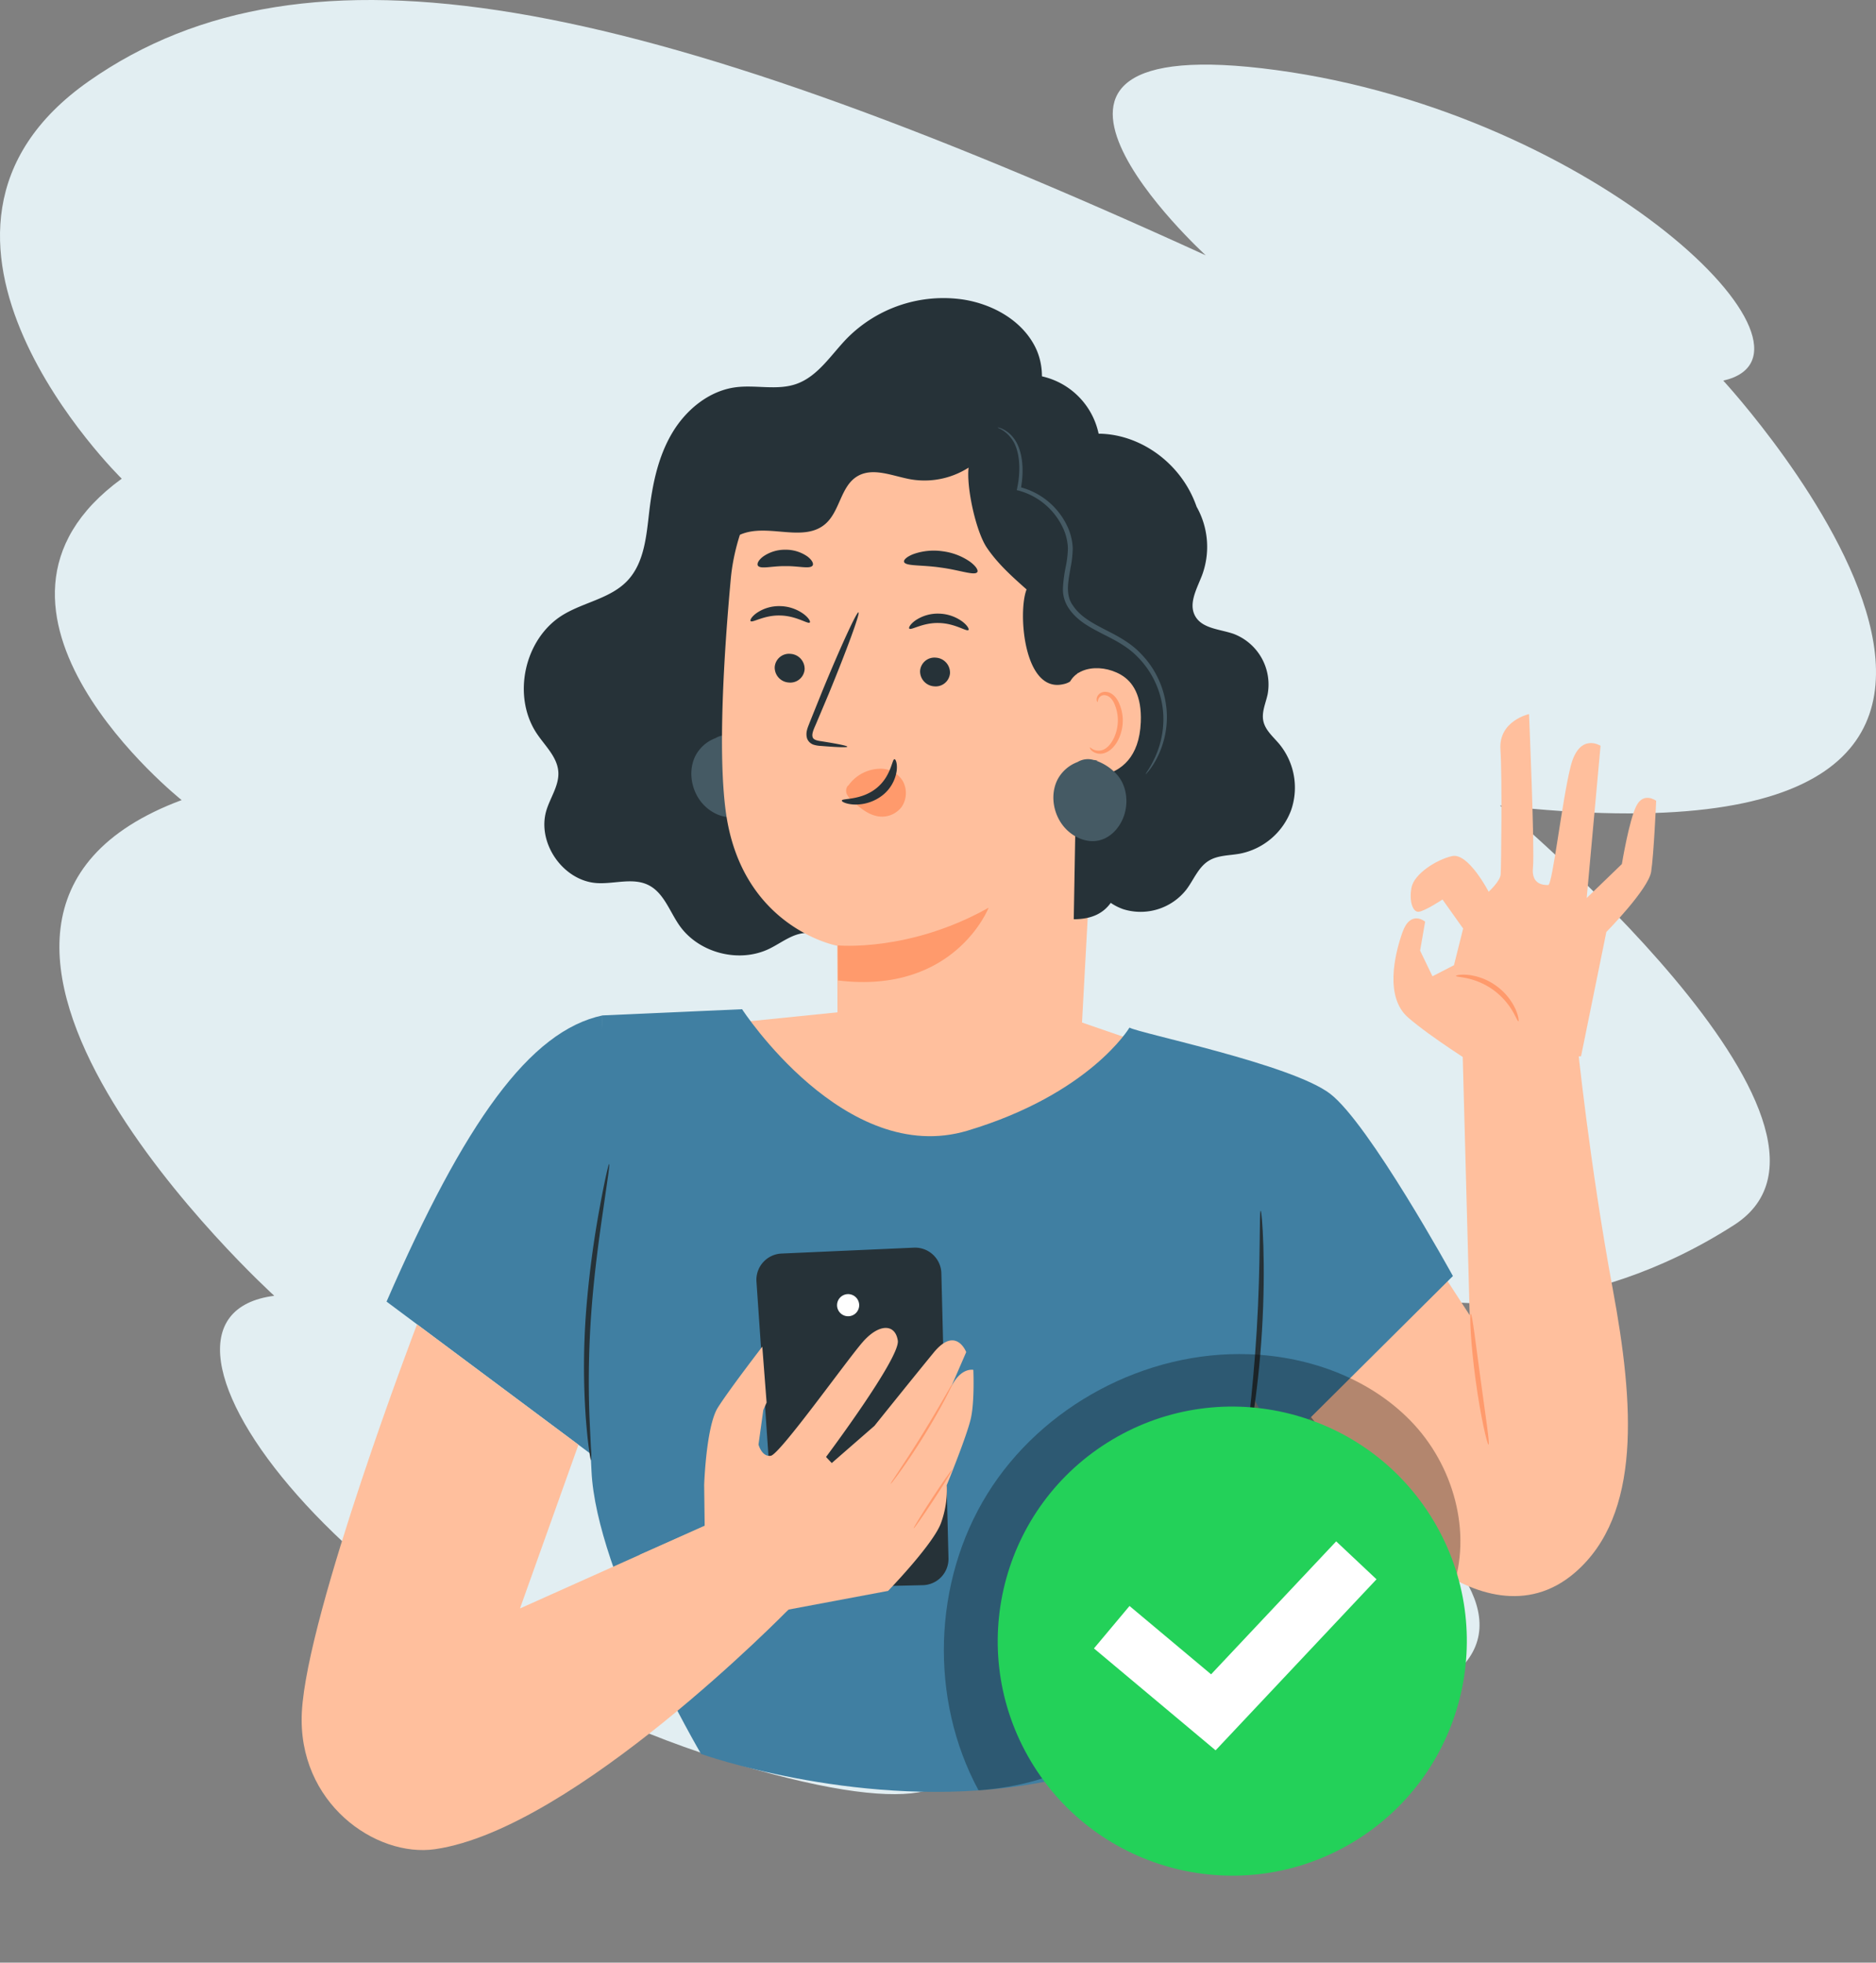 				<svg  xmlns="http://www.w3.org/2000/svg" width="646.844" height="676.738" viewbox="0 0 646.844 676.738">
					<rect width="100%" height="100%" fill="#808080" stroke="none"/>
					<g id="Raggruppa_407" data-name="Raggruppa 407" transform="translate(1246 -1086)">
						<path id="Tracciato_1355" data-name="Tracciato 1355" d="M253.973,1721.433s-86.4-84.522-11.27-137.113,187.828-30.052,385.046,60.1c0,0-86.4-78.888,24.418-63.862s195.341,97.67,154.018,107.062c0,0,159.654,172.8-77.009,146.505,0,0,133.357,110.818,80.766,144.627s-99.549,26.3-99.549,26.3,35.688,35.688-78.887,30.052c0,0,140.87,71.375,71.374,105.184s-184.07-22.539-184.07-22.539,80.766,86.4-52.592,46.957-217.879-154.018-159.653-161.531c0,0-142.749-129.6-31.931-170.923C274.634,1832.252,191.99,1766.511,253.973,1721.433Z" transform="translate(-1458.002 -470.378)" fill="#e2eef2"/>
						<g id="Raggruppa_406" data-name="Raggruppa 406" transform="translate(-886.69 1068.797)">
							<g id="Raggruppa_398" data-name="Raggruppa 398" transform="translate(-283.31 119.965)">
								<g id="Raggruppa_382" data-name="Raggruppa 382" transform="translate(57.286)">
									<g id="Raggruppa_239" data-name="Raggruppa 239" transform="translate(264.988 143.463)">
										<g id="Raggruppa_230" data-name="Raggruppa 230" transform="translate(0 112.969)">
											<g id="Raggruppa_229" data-name="Raggruppa 229">
												<path id="Tracciato_1319" data-name="Tracciato 1319" d="M-71.327,207.612l2.445,90.957L-101.323,248.6l-76.029-.718L-160.359,278c17.744,26.322,28.517,48.452,51.855,73.721,11.637,12.6,22.468,30.178,27.763,33.883,12.665,8.863,31.672,15.983,48.2,1.688,23.046-19.94,20.3-58.331,13.03-97.533-8.072-43.524-12.306-85.486-12.306-85.486Z" transform="translate(177.352 -204.275)" fill="#ffbf9d"/>
											</g>
										</g>
										<g id="Raggruppa_232" data-name="Raggruppa 232" transform="translate(82.183)">
											<g id="Raggruppa_231" data-name="Raggruppa 231">
												<path id="Tracciato_1320" data-name="Tracciato 1320" d="M-117.5,228.393s-7.008-13.535-12.574-12.3-13.076,6.2-14,10.737.313,8.629,2.412,8.465,8.246-4.228,8.246-4.228l7.117,10.013-3.163,12.647-7.415,3.811-4.261-8.845,1.737-9.982s-5.037-4.276-7.847,3.72-6.034,22.4,2,29.351,23.243,16.406,23.243,16.406l36.368-3.093,8.714-42.825S-62.4,227.5-61.471,221.485s1.728-24.46,1.728-24.46-4.359-3.251-6.874,1.849-4.949,19.965-4.949,19.965l-12.13,11.71,4.775-52.491s-7.309-4.736-10.3,7.062-6.269,40.96-7.744,40.957-5.9-.021-5.256-6.092-1.36-52.853-1.36-52.853-10.508,2.293-9.861,12.172.262,40.814.082,43.141S-117.5,228.393-117.5,228.393Z" transform="translate(150.332 -167.133)" fill="#ffbf9d"/>
											</g>
										</g>
										<g id="Raggruppa_235" data-name="Raggruppa 235" transform="translate(108.677 206.794)">
											<g id="Raggruppa_234" data-name="Raggruppa 234">
												<g id="Raggruppa_233" data-name="Raggruppa 233">
													<path id="Tracciato_1321" data-name="Tracciato 1321" d="M-135.316,280.226c-.453.128-2.783-9.779-4.471-22.282-1.709-12.5-2.12-22.775-1.658-22.821.493-.055,1.676,10.067,3.373,22.492C-136.393,270.043-134.835,280.1-135.316,280.226Z" transform="translate(141.621 -235.123)" fill="#ff9a6c"/>
												</g>
											</g>
										</g>
										<g id="Raggruppa_238" data-name="Raggruppa 238" transform="translate(103.75 89.85)">
											<g id="Raggruppa_237" data-name="Raggruppa 237">
												<g id="Raggruppa_236" data-name="Raggruppa 236">
													<path id="Tracciato_1322" data-name="Tracciato 1322" d="M-121.719,212.74c-.271.073-.8-1.445-2.083-3.607a24.487,24.487,0,0,0-6.533-7.163,24.489,24.489,0,0,0-8.83-4c-2.454-.554-4.064-.587-4.076-.867-.021-.195,1.606-.611,4.276-.347a20.428,20.428,0,0,1,9.651,3.805,20.453,20.453,0,0,1,6.6,8C-121.634,211.024-121.527,212.7-121.719,212.74Z" transform="translate(143.241 -196.674)" fill="#ff9a6c"/>
												</g>
											</g>
										</g>
									</g>
									<g id="Raggruppa_370" data-name="Raggruppa 370" transform="translate(47.321)">
										<g id="Raggruppa_240" data-name="Raggruppa 240" transform="translate(60.354 246.177)">
											<path id="Tracciato_1323" data-name="Tracciato 1323" d="M-229.074,205.873l48.946-4.969,83.172,3.634L-59.078,217.6l-52.7,53.36-69.632-8.677-31.227-17.7Z" transform="translate(229.074 -200.903)" fill="#ffbf9d"/>
										</g>
										<g id="Raggruppa_369" data-name="Raggruppa 369">
											<g id="Raggruppa_249" data-name="Raggruppa 249">
												<g id="Raggruppa_248" data-name="Raggruppa 248">
													<g id="Raggruppa_247" data-name="Raggruppa 247">
														<g id="Raggruppa_246" data-name="Raggruppa 246">
															<g id="Raggruppa_245" data-name="Raggruppa 245">
																<g id="Raggruppa_244" data-name="Raggruppa 244">
																	<g id="Raggruppa_243" data-name="Raggruppa 243">
																		<g id="Raggruppa_242" data-name="Raggruppa 242">
																			<g id="Raggruppa_241" data-name="Raggruppa 241">
																				<path id="Tracciato_1324" data-name="Tracciato 1324" d="M-78.682,163.751c8.574-5.444,10.645-18.07,6-27.1s-14.508-14.514-24.533-16.132a46.747,46.747,0,0,0-40.267,13.346C-143.02,139.568-147.5,147-155,149.611c-6.594,2.3-13.891.225-20.813,1.122-9.283,1.2-17.239,7.8-22,15.862s-6.722,17.458-7.82,26.753c-1.01,8.532-1.676,17.893-7.595,24.122-5.77,6.071-14.888,7.358-22.066,11.676-13.5,8.127-17.878,28.256-8.966,41.255,2.841,4.146,6.919,7.944,7.248,12.96.3,4.578-2.655,8.656-4.042,13.03-3.568,11.26,5.651,24.637,17.443,25.315,5.955.341,12.333-1.98,17.668.681,5.3,2.643,7.275,9.036,10.667,13.894,6.67,9.553,20.622,13.158,31.085,8.027,4.377-2.147,8.513-5.694,13.38-5.365s8.68,4.474,13.459,5.4c6.256,1.207,12.194-3.4,15.913-8.574s6.311-11.266,11.074-15.5c6.232-5.545,14.989-6.913,22.878-9.629a65.468,65.468,0,0,0,38.843-36.894,65.46,65.46,0,0,0-2.4-53.519" transform="translate(248.917 -119.965)" fill="#263238"/>
																			</g>
																		</g>
																	</g>
																</g>
															</g>
														</g>
													</g>
												</g>
											</g>
											<g id="Raggruppa_258" data-name="Raggruppa 258" transform="translate(57.763 150.779)">
												<g id="Raggruppa_257" data-name="Raggruppa 257">
													<g id="Raggruppa_256" data-name="Raggruppa 256">
														<g id="Raggruppa_255" data-name="Raggruppa 255">
															<g id="Raggruppa_254" data-name="Raggruppa 254">
																<g id="Raggruppa_253" data-name="Raggruppa 253">
																	<g id="Raggruppa_252" data-name="Raggruppa 252">
																		<g id="Raggruppa_251" data-name="Raggruppa 251">
																			<g id="Raggruppa_250" data-name="Raggruppa 250">
																				<path id="Tracciato_1325" data-name="Tracciato 1325" d="M-208.165,174.659a17.523,17.523,0,0,0-6.956-4.578l.529-.033a10.307,10.307,0,0,0-1.49-.252,6.914,6.914,0,0,0-5.435.672l.052,0a12.883,12.883,0,0,0-7.041,6.129c-2.5,4.958-1.569,11.284,1.794,15.7,2.926,3.835,7.957,6.351,12.647,5.213,4.307-1.046,7.5-4.952,8.72-9.213C-204.01,183.629-204.865,178.215-208.165,174.659Z" transform="translate(229.926 -169.538)" fill="#455a64"/>
																			</g>
																		</g>
																	</g>
																</g>
															</g>
														</g>
													</g>
												</g>
											</g>
											<g id="Raggruppa_303" data-name="Raggruppa 303" transform="translate(68.344 46.389)">
												<g id="Raggruppa_262" data-name="Raggruppa 262">
													<g id="Raggruppa_261" data-name="Raggruppa 261">
														<g id="Raggruppa_260" data-name="Raggruppa 260">
															<g id="Raggruppa_259" data-name="Raggruppa 259">
																<path id="Tracciato_1326" data-name="Tracciato 1326" d="M-102.32,338.638l9.1-167.248a14.2,14.2,0,0,0-12.291-14.754l-74.773-21.172c-24.046-3.236-40.927,26.008-43.138,50.17-2.458,26.845-4.4,59.718-1.779,79.874,5.262,40.532,38.469,46.666,38.469,46.666.012-.137.243,41.274,0,55.94L-161.836,422Z" transform="translate(226.447 -135.217)" fill="#ffbf9d"/>
															</g>
														</g>
													</g>
												</g>
												<g id="Raggruppa_266" data-name="Raggruppa 266" transform="translate(18.162 76.288)">
													<g id="Raggruppa_265" data-name="Raggruppa 265">
														<g id="Raggruppa_264" data-name="Raggruppa 264">
															<g id="Raggruppa_263" data-name="Raggruppa 263">
																<path id="Tracciato_1327" data-name="Tracciato 1327" d="M-220.465,164.834a5.175,5.175,0,0,0,4.839,5.362,4.954,4.954,0,0,0,5.469-4.517,5.179,5.179,0,0,0-4.836-5.362A4.95,4.95,0,0,0-220.465,164.834Z" transform="translate(220.475 -160.299)" fill="#263238"/>
															</g>
														</g>
													</g>
												</g>
												<g id="Raggruppa_270" data-name="Raggruppa 270" transform="translate(9.796 59.845)">
													<g id="Raggruppa_269" data-name="Raggruppa 269">
														<g id="Raggruppa_268" data-name="Raggruppa 268">
															<g id="Raggruppa_267" data-name="Raggruppa 267">
																<path id="Tracciato_1328" data-name="Tracciato 1328" d="M-223.15,160.052c.623.693,4.626-2.1,10.2-1.922,5.563.091,9.569,3.072,10.192,2.409.3-.3-.313-1.53-2.056-2.877a14.209,14.209,0,0,0-8.136-2.765,13.633,13.633,0,0,0-8.136,2.375C-222.843,158.537-223.457,159.742-223.15,160.052Z" transform="translate(223.226 -154.893)" fill="#263238"/>
															</g>
														</g>
													</g>
												</g>
												<g id="Raggruppa_274" data-name="Raggruppa 274" transform="translate(68.29 77.602)">
													<g id="Raggruppa_273" data-name="Raggruppa 273">
														<g id="Raggruppa_272" data-name="Raggruppa 272">
															<g id="Raggruppa_271" data-name="Raggruppa 271">
																<path id="Tracciato_1329" data-name="Tracciato 1329" d="M-203.984,165.266a5.177,5.177,0,0,0,4.842,5.362,4.951,4.951,0,0,0,5.466-4.514,5.179,5.179,0,0,0-4.836-5.365A4.954,4.954,0,0,0-203.984,165.266Z" transform="translate(203.994 -160.731)" fill="#263238"/>
															</g>
														</g>
													</g>
												</g>
												<g id="Raggruppa_278" data-name="Raggruppa 278" transform="translate(64.502 62.437)">
													<g id="Raggruppa_277" data-name="Raggruppa 277">
														<g id="Raggruppa_276" data-name="Raggruppa 276">
															<g id="Raggruppa_275" data-name="Raggruppa 275">
																<path id="Tracciato_1330" data-name="Tracciato 1330" d="M-205.165,160.9c.623.693,4.632-2.1,10.2-1.922,5.563.091,9.569,3.072,10.192,2.406.3-.292-.307-1.527-2.056-2.874a14.2,14.2,0,0,0-8.136-2.765,13.668,13.668,0,0,0-8.136,2.375C-204.852,159.389-205.469,160.593-205.165,160.9Z" transform="translate(205.239 -155.745)" fill="#263238"/>
															</g>
														</g>
													</g>
												</g>
												<g id="Raggruppa_282" data-name="Raggruppa 282" transform="translate(29.123 61.995)">
													<g id="Raggruppa_281" data-name="Raggruppa 281">
														<g id="Raggruppa_280" data-name="Raggruppa 280">
															<g id="Raggruppa_279" data-name="Raggruppa 279">
																<path id="Tracciato_1331" data-name="Tracciato 1331" d="M-202.8,201.923c.033-.316-3.41-1.013-9-1.889-1.417-.186-2.756-.508-2.969-1.484-.307-1.037.332-2.552,1.068-4.188q2.154-5.105,4.514-10.706c6.275-15.25,10.864-27.806,10.247-28.052s-6.2,11.911-12.479,27.161q-2.272,5.639-4.337,10.776c-.587,1.6-1.563,3.407-.9,5.56a3.58,3.58,0,0,0,2.278,2.147,9.592,9.592,0,0,0,2.406.4C-206.328,202.115-202.827,202.239-202.8,201.923Z" transform="translate(216.872 -155.6)" fill="#263238"/>
															</g>
														</g>
													</g>
												</g>
												<g id="Raggruppa_286" data-name="Raggruppa 286" transform="translate(39.91 163.824)">
													<g id="Raggruppa_285" data-name="Raggruppa 285">
														<g id="Raggruppa_284" data-name="Raggruppa 284">
															<g id="Raggruppa_283" data-name="Raggruppa 283">
																<path id="Tracciato_1332" data-name="Tracciato 1332" d="M-213.325,202.082s24.667,2.4,52.02-13c0,0-11.68,30.011-51.956,25.09Z" transform="translate(213.325 -189.079)" fill="#ff9a6c"/>
															</g>
														</g>
													</g>
												</g>
												<g id="Raggruppa_290" data-name="Raggruppa 290" transform="translate(42.799 115.896)">
													<g id="Raggruppa_289" data-name="Raggruppa 289">
														<g id="Raggruppa_288" data-name="Raggruppa 288">
															<g id="Raggruppa_287" data-name="Raggruppa 287">
																<path id="Tracciato_1333" data-name="Tracciato 1333" d="M-211.526,179.008a13.7,13.7,0,0,1,11.448-5.663,8.916,8.916,0,0,1,7.215,4.194,8.612,8.612,0,0,1-.389,8.994,8.533,8.533,0,0,1-9.128,2.993c-3.124-.849-5.657-3.078-8.057-5.3a6.307,6.307,0,0,1-1.7-2.135,2.833,2.833,0,0,1,.3-2.816" transform="translate(212.375 -173.321)" fill="#ff9a6c"/>
															</g>
														</g>
													</g>
												</g>
												<g id="Raggruppa_294" data-name="Raggruppa 294" transform="translate(41.308 112.634)">
													<g id="Raggruppa_293" data-name="Raggruppa 293">
														<g id="Raggruppa_292" data-name="Raggruppa 292">
															<g id="Raggruppa_291" data-name="Raggruppa 291">
																<path id="Tracciato_1334" data-name="Tracciato 1334" d="M-194.7,172.249c-.9-.079-1.086,5.965-6.384,10.11-5.283,4.158-11.707,3.294-11.78,4.14-.094.377,1.4,1.214,4.118,1.366a15.067,15.067,0,0,0,9.827-3.115,13.113,13.113,0,0,0,4.964-8.486C-193.651,173.743-194.283,172.228-194.7,172.249Z" transform="translate(212.865 -172.249)" fill="#263238"/>
															</g>
														</g>
													</g>
												</g>
												<g id="Raggruppa_298" data-name="Raggruppa 298" transform="translate(62.743 40.722)">
													<g id="Raggruppa_297" data-name="Raggruppa 297">
														<g id="Raggruppa_296" data-name="Raggruppa 296">
															<g id="Raggruppa_295" data-name="Raggruppa 295">
																<path id="Tracciato_1335" data-name="Tracciato 1335" d="M-205.794,152.485c.508,1.53,6.086.97,12.6,1.944,6.533.842,11.746,2.9,12.653,1.569.4-.639-.474-2.086-2.564-3.616a21.206,21.206,0,0,0-9.307-3.556,21.123,21.123,0,0,0-9.925.882C-204.769,150.6-206.01,151.761-205.794,152.485Z" transform="translate(205.818 -148.606)" fill="#263238"/>
															</g>
														</g>
													</g>
												</g>
												<g id="Raggruppa_302" data-name="Raggruppa 302" transform="translate(12.247 40.398)">
													<g id="Raggruppa_301" data-name="Raggruppa 301">
														<g id="Raggruppa_300" data-name="Raggruppa 300">
															<g id="Raggruppa_299" data-name="Raggruppa 299">
																<path id="Tracciato_1336" data-name="Tracciato 1336" d="M-222.289,154c.943,1.293,4.815.088,9.429.158,4.617-.091,8.495,1.092,9.432-.207.414-.63-.167-1.913-1.84-3.16a13.038,13.038,0,0,0-7.607-2.29,13.042,13.042,0,0,0-7.589,2.33C-222.134,152.082-222.706,153.369-222.289,154Z" transform="translate(222.42 -148.499)" fill="#263238"/>
															</g>
														</g>
													</g>
												</g>
											</g>
											<g id="Raggruppa_309" data-name="Raggruppa 309" transform="translate(41.578 23.192)">
												<g id="Raggruppa_308" data-name="Raggruppa 308">
													<g id="Raggruppa_307" data-name="Raggruppa 307">
														<g id="Raggruppa_306" data-name="Raggruppa 306">
															<g id="Raggruppa_305" data-name="Raggruppa 305">
																<g id="Raggruppa_304" data-name="Raggruppa 304">
																	<path id="Tracciato_1337" data-name="Tracciato 1337" d="M-232.461,190c1.88-6.044,5.338-11.813,10.642-15.269,2.9-1.895,6.284-3.051,8.982-5.228,5.831-4.708,7.181-12.9,10.782-19.472a30.469,30.469,0,0,1,23.213-15.4c8-.818,16.236,1.582,24.028-.383,5.761-1.454,10.794-5.195,16.631-6.3,11.363-2.163,21.933,5.995,30.172,14.116.03,8.136-6.451,13.577-12.689,18.8a28.227,28.227,0,0,1-22.848,6.028c-6.208-1.135-13.015-4.273-18.389-.964-5.654,3.48-5.885,12-10.9,16.354-7.163,6.22-18.556.383-27.651,3.081-7.026,2.086-11.412,8.8-16.081,14.447s-11.655,11.02-18.678,8.936C-234.8,202.427-234.341,196.046-232.461,190Z" transform="translate(235.247 -127.59)" fill="#263238"/>
																</g>
															</g>
														</g>
													</g>
												</g>
											</g>
											<g id="Raggruppa_315" data-name="Raggruppa 315" transform="translate(129.539 26.425)">
												<g id="Raggruppa_314" data-name="Raggruppa 314">
													<g id="Raggruppa_313" data-name="Raggruppa 313">
														<g id="Raggruppa_312" data-name="Raggruppa 312">
															<g id="Raggruppa_311" data-name="Raggruppa 311">
																<g id="Raggruppa_310" data-name="Raggruppa 310">
																	<path id="Tracciato_1338" data-name="Tracciato 1338" d="M-206.16,153.435c5.095-1.457,15.521-4.757,18.255-9.176,5.934-9.6,16.4-16.154,27.091-15.57a25.705,25.705,0,0,1,23.143,20.317c12.936.094,25.561,8.221,31.772,20.448a38.782,38.782,0,0,1,2.017,4.742A28.13,28.13,0,0,1-102,197.805c-1.764,4.6-4.766,9.721-2.4,14.043,2.409,4.4,8.5,4.538,13.243,6.171a18.675,18.675,0,0,1,11.762,20.856c-.657,3.063-2.123,6.12-1.484,9.185.663,3.191,3.4,5.444,5.493,7.938A23.709,23.709,0,0,1-71.3,278.835a23.7,23.7,0,0,1-17.7,14.989c-3.626.66-7.555.5-10.694,2.439-3.6,2.214-5.171,6.542-7.71,9.918a20.049,20.049,0,0,1-21.72,6.8,18.364,18.364,0,0,1-4.365-2.2c-2.427,3.367-6.238,5.648-12.753,5.648l1.49-85.078a7.046,7.046,0,0,1-5.155,4.039c-13.653,3.09-15.652-25.05-12.6-32.675-4.939-4.386-9.937-8.836-13.705-14.408s-7.087-20.765-6.284-27.605C-187.433,161-208.4,154.077-206.16,153.435Z" transform="translate(206.327 -128.653)" fill="#263238"/>
																</g>
															</g>
														</g>
													</g>
												</g>
											</g>
											<g id="Raggruppa_333" data-name="Raggruppa 333" transform="translate(187.121 127.635)">
												<g id="Raggruppa_332" data-name="Raggruppa 332">
													<g id="Raggruppa_331" data-name="Raggruppa 331">
														<g id="Raggruppa_330" data-name="Raggruppa 330">
															<g id="Raggruppa_329" data-name="Raggruppa 329">
																<g id="Raggruppa_328" data-name="Raggruppa 328">
																	<g id="Raggruppa_327" data-name="Raggruppa 327">
																		<g id="Raggruppa_326" data-name="Raggruppa 326">
																			<g id="Raggruppa_325" data-name="Raggruppa 325">
																				<g id="Raggruppa_324" data-name="Raggruppa 324">
																					<g id="Raggruppa_323" data-name="Raggruppa 323">
																						<g id="Raggruppa_322" data-name="Raggruppa 322">
																							<g id="Raggruppa_321" data-name="Raggruppa 321">
																								<g id="Raggruppa_320" data-name="Raggruppa 320">
																									<g id="Raggruppa_319" data-name="Raggruppa 319">
																										<g id="Raggruppa_318" data-name="Raggruppa 318">
																											<g id="Raggruppa_317" data-name="Raggruppa 317">
																												<g id="Raggruppa_316" data-name="Raggruppa 316">
																													<path id="Tracciato_1339" data-name="Tracciato 1339" d="M-187.17,170.345c.432-8.647,11.013-10.5,18.511-6.165,4.112,2.378,7.26,7.16,6.883,16.342-1.007,24.481-25.379,18.42-25.391,17.717C-187.176,197.8-187.674,180.47-187.17,170.345Z" transform="translate(187.395 -161.929)" fill="#ffbf9d"/>
																												</g>
																											</g>
																										</g>
																									</g>
																								</g>
																							</g>
																						</g>
																					</g>
																				</g>
																			</g>
																		</g>
																	</g>
																</g>
															</g>
														</g>
													</g>
												</g>
											</g>
											<g id="Raggruppa_352" data-name="Raggruppa 352" transform="translate(195.184 135.794)">
												<g id="Raggruppa_351" data-name="Raggruppa 351">
													<g id="Raggruppa_350" data-name="Raggruppa 350">
														<g id="Raggruppa_349" data-name="Raggruppa 349">
															<g id="Raggruppa_348" data-name="Raggruppa 348">
																<g id="Raggruppa_347" data-name="Raggruppa 347">
																	<g id="Raggruppa_346" data-name="Raggruppa 346">
																		<g id="Raggruppa_345" data-name="Raggruppa 345">
																			<g id="Raggruppa_344" data-name="Raggruppa 344">
																				<g id="Raggruppa_343" data-name="Raggruppa 343">
																					<g id="Raggruppa_342" data-name="Raggruppa 342">
																						<g id="Raggruppa_341" data-name="Raggruppa 341">
																							<g id="Raggruppa_340" data-name="Raggruppa 340">
																								<g id="Raggruppa_339" data-name="Raggruppa 339">
																									<g id="Raggruppa_338" data-name="Raggruppa 338">
																										<g id="Raggruppa_337" data-name="Raggruppa 337">
																											<g id="Raggruppa_336" data-name="Raggruppa 336">
																												<g id="Raggruppa_335" data-name="Raggruppa 335">
																													<g id="Raggruppa_334" data-name="Raggruppa 334">
																														<path id="Tracciato_1340" data-name="Tracciato 1340" d="M-184.719,183.793c.109-.073.414.316,1.122.678a4.282,4.282,0,0,0,3.184.2c2.625-.846,4.973-4.86,5.274-9.271a14.109,14.109,0,0,0-.946-6.153c-.672-1.822-1.779-3.121-3.072-3.407a2.173,2.173,0,0,0-2.564,1.065c-.356.672-.222,1.168-.353,1.2-.07.058-.508-.432-.271-1.436a2.725,2.725,0,0,1,1.028-1.493,3.212,3.212,0,0,1,2.382-.526c1.883.207,3.513,2.013,4.3,3.978a14.5,14.5,0,0,1,1.2,6.886c-.359,4.924-3.075,9.438-6.658,10.314a4.562,4.562,0,0,1-3.872-.806C-184.7,184.386-184.8,183.836-184.719,183.793Z" transform="translate(184.744 -164.611)" fill="#ff9a6c"/>
																													</g>
																												</g>
																											</g>
																										</g>
																									</g>
																								</g>
																							</g>
																						</g>
																					</g>
																				</g>
																			</g>
																		</g>
																	</g>
																</g>
															</g>
														</g>
													</g>
												</g>
											</g>
											<g id="Raggruppa_361" data-name="Raggruppa 361" transform="translate(163.407 44.585)">
												<g id="Raggruppa_360" data-name="Raggruppa 360">
													<g id="Raggruppa_359" data-name="Raggruppa 359">
														<g id="Raggruppa_358" data-name="Raggruppa 358">
															<g id="Raggruppa_357" data-name="Raggruppa 357">
																<g id="Raggruppa_356" data-name="Raggruppa 356">
																	<g id="Raggruppa_355" data-name="Raggruppa 355">
																		<g id="Raggruppa_354" data-name="Raggruppa 354">
																			<g id="Raggruppa_353" data-name="Raggruppa 353">
																				<path id="Tracciato_1341" data-name="Tracciato 1341" d="M-195.183,134.634c-.179.262,2.467.7,4.885,4.091,2.424,3.333,3.337,9.727,1.8,16.929l-.131.62.6.149a23.677,23.677,0,0,1,15.773,13.894,18.416,18.416,0,0,1,1.268,5.974,36.057,36.057,0,0,1-.766,6.469,48.638,48.638,0,0,0-.931,6.965,11.524,11.524,0,0,0,1.937,7.224c3.048,4.635,7.941,6.913,12.148,9.125,4.325,2.15,8.325,4.34,11.366,7.446a30.605,30.605,0,0,1,9.146,20.515,31.928,31.928,0,0,1-3.224,15.129c-1.627,3.343-2.993,4.936-2.853,5.04.046.037.4-.341,1.046-1.1a26.154,26.154,0,0,0,2.4-3.629A31.084,31.084,0,0,0-136.865,234a31.467,31.467,0,0,0-9.243-21.61c-3.166-3.3-7.437-5.679-11.716-7.823-4.206-2.211-8.817-4.468-11.47-8.559-2.71-3.714-1.5-8.568-.785-12.954a36.977,36.977,0,0,0,.751-6.795,19.822,19.822,0,0,0-1.43-6.533,24.815,24.815,0,0,0-16.969-14.548l.471.766c1.451-7.546.3-14.164-2.47-17.638a10.321,10.321,0,0,0-3.829-3.124A6.033,6.033,0,0,0-195.183,134.634Z" transform="translate(195.192 -134.624)" fill="#455a64"/>
																			</g>
																		</g>
																	</g>
																</g>
															</g>
														</g>
													</g>
												</g>
											</g>
											<g id="Raggruppa_368" data-name="Raggruppa 368" transform="translate(182.593 159.021)">
												<g id="Raggruppa_367" data-name="Raggruppa 367">
													<g id="Raggruppa_366" data-name="Raggruppa 366">
														<g id="Raggruppa_365" data-name="Raggruppa 365">
															<g id="Raggruppa_364" data-name="Raggruppa 364">
																<g id="Raggruppa_363" data-name="Raggruppa 363">
																	<g id="Raggruppa_362" data-name="Raggruppa 362">
																		<path id="Tracciato_1342" data-name="Tracciato 1342" d="M-167.122,177.367a17.555,17.555,0,0,0-6.959-4.578l.532-.03a9.6,9.6,0,0,0-1.49-.252,6.908,6.908,0,0,0-5.438.672l.052,0a12.862,12.862,0,0,0-7.038,6.126c-2.5,4.958-1.572,11.284,1.795,15.7,2.926,3.838,7.954,6.351,12.644,5.213,4.307-1.046,7.5-4.952,8.72-9.213C-162.97,186.336-163.822,180.922-167.122,177.367Z" transform="translate(188.884 -172.248)" fill="#455a64"/>
																	</g>
																</g>
															</g>
														</g>
													</g>
												</g>
											</g>
										</g>
									</g>
									<g id="Raggruppa_381" data-name="Raggruppa 381" transform="translate(0 245.224)">
										<g id="Raggruppa_372" data-name="Raggruppa 372" transform="translate(69.629)">
											<g id="Raggruppa_371" data-name="Raggruppa 371">
												<path id="Tracciato_1343" data-name="Tracciato 1343" d="M-13.426,435.981l.465-102.9,9.572,19,59.854-59.493s-28.958-52.67-42.359-62.869-65.776-20.8-69.159-22.79c0,0-13.574,22.866-55.855,35.537s-77.72-41.876-77.72-41.876l-48.108,2.138s-4.079,72.191-4.812,121.625c-.216,14.539.63,27.222.992,35.379,1.594,35.9,37.791,97.649,37.791,97.649s51.417,18.331,105.806,11.591S-13.426,435.981-13.426,435.981Z" transform="translate(241.582 -200.59)" fill="#407fa2"/>
											</g>
										</g>
										<g id="Raggruppa_374" data-name="Raggruppa 374" transform="translate(0 2.138)">
											<g id="Raggruppa_373" data-name="Raggruppa 373">
												<path id="Tracciato_1344" data-name="Tracciato 1344" d="M-190,201.293c-25.084,5.3-47.542,36.821-74.475,98.68l73.17,54.587Z" transform="translate(264.475 -201.293)" fill="#407fa2"/>
											</g>
										</g>
										<g id="Raggruppa_377" data-name="Raggruppa 377" transform="translate(296.358 69.49)">
											<g id="Raggruppa_376" data-name="Raggruppa 376">
												<g id="Raggruppa_375" data-name="Raggruppa 375">
													<path id="Tracciato_1345" data-name="Tracciato 1345" d="M-162,223.437c.128,0,.283,1.147.459,3.236s.347,5.116.465,8.86c.246,7.485.213,17.848-.471,29.266s-1.907,21.711-3.051,29.114c-.572,3.7-1.1,6.688-1.53,8.738s-.721,3.175-.846,3.157c-.265-.043.286-4.638,1.1-12.063s1.822-17.687,2.512-29.056.919-21.677,1-29.144S-162.266,223.449-162,223.437Z" transform="translate(167.038 -223.437)" fill="#263238"/>
												</g>
											</g>
										</g>
										<g id="Raggruppa_380" data-name="Raggruppa 380" transform="translate(68.078 53.385)">
											<g id="Raggruppa_379" data-name="Raggruppa 379">
												<g id="Raggruppa_378" data-name="Raggruppa 378">
													<path id="Tracciato_1346" data-name="Tracciato 1346" d="M-233.42,218.142c.125.024-.012,1.46-.362,4.036-.426,2.956-.952,6.594-1.572,10.892-1.341,9.189-3.151,21.887-4.2,35.991a327.71,327.71,0,0,0-.657,36.191c.2,4.331.377,8,.517,10.977a17.517,17.517,0,0,1,.021,4.051c-.125.015-.377-1.405-.727-3.985-.374-2.579-.739-6.329-1.1-10.974a253.23,253.23,0,0,1,.131-36.4,346.661,346.661,0,0,1,4.745-36.063c.836-4.575,1.579-8.267,2.147-10.807S-233.545,218.121-233.42,218.142Z" transform="translate(242.092 -218.142)" fill="#263238"/>
												</g>
											</g>
										</g>
									</g>
								</g>
								<g id="Raggruppa_387" data-name="Raggruppa 387" transform="translate(184.802 327.431)">
									<g id="Raggruppa_384" data-name="Raggruppa 384">
										<g id="Raggruppa_383" data-name="Raggruppa 383">
											<path id="Tracciato_1347" data-name="Tracciato 1347" d="M-158.769,236.463l2.454,98.248a9.067,9.067,0,0,1-8.857,9.295l-41.4.955a9.068,9.068,0,0,1-9.258-8.443l-6.694-97.177a9.069,9.069,0,0,1,8.647-9.684l45.641-2.029A9.073,9.073,0,0,1-158.769,236.463Z" transform="translate(222.55 -227.618)" fill="#263238"/>
										</g>
									</g>
									<g id="Raggruppa_386" data-name="Raggruppa 386" transform="translate(27.812 16.031)">
										<g id="Raggruppa_385" data-name="Raggruppa 385">
											<path id="Tracciato_1348" data-name="Tracciato 1348" d="M-213.4,236.874a3.815,3.815,0,0,0,3.981,3.641,3.812,3.812,0,0,0,3.641-3.978,3.819,3.819,0,0,0-3.981-3.644A3.819,3.819,0,0,0-213.4,236.874Z" transform="translate(213.406 -232.889)" fill="#fff"/>
										</g>
									</g>
								</g>
								<g id="Raggruppa_396" data-name="Raggruppa 396" transform="translate(144.542 355.127)">
									<g id="Raggruppa_389" data-name="Raggruppa 389">
										<g id="Raggruppa_388" data-name="Raggruppa 388">
											<path id="Tracciato_1349" data-name="Tracciato 1349" d="M-193.488,243.175s-11.214,14.542-15.3,20.965-4.745,26.738-4.745,26.738l.173,14.152-22.431,9.928,17.322,48.278,34-29.4,34.345-6.445s15.831-16.309,18.316-23.6a33.475,33.475,0,0,0,1.925-12.881s7.041-17.166,8.337-23.155.824-16.576.824-16.576-4.416-1.052-7.838,6.278l5.38-12.412s-3.531-9.207-11.226.185-20.415,25.251-20.415,25.251l-14.724,12.826-1.965-2.1s25.631-34.223,24.746-40.112-6.506-5.955-12.148.538-28.554,38.719-31.656,39.169-4.228-3.869-4.228-3.869l1.655-11.932,1.135-2.549Z" transform="translate(235.787 -236.724)" fill="#ffbf9d"/>
										</g>
									</g>
									<g id="Raggruppa_392" data-name="Raggruppa 392" transform="translate(86.5 19.41)">
										<g id="Raggruppa_391" data-name="Raggruppa 391">
											<g id="Raggruppa_390" data-name="Raggruppa 390">
												<path id="Tracciato_1350" data-name="Tracciato 1350" d="M-207.343,277.512a6.454,6.454,0,0,0,1.04-1.211c.633-.809,1.515-2,2.582-3.492,2.135-2.984,4.976-7.181,7.923-11.941s5.432-9.179,7.148-12.422c.858-1.618,1.53-2.941,1.971-3.869a6.483,6.483,0,0,0,.62-1.472,6.89,6.89,0,0,0-.876,1.335q-.89,1.537-2.175,3.753c-1.828,3.169-4.383,7.534-7.321,12.285s-5.7,8.979-7.722,12.032q-1.41,2.135-2.388,3.622A6.589,6.589,0,0,0-207.343,277.512Z" transform="translate(207.347 -243.106)" fill="#ff9a6c"/>
											</g>
										</g>
									</g>
									<g id="Raggruppa_395" data-name="Raggruppa 395" transform="translate(94.484 48.882)">
										<g id="Raggruppa_394" data-name="Raggruppa 394">
											<g id="Raggruppa_393" data-name="Raggruppa 393">
												<path id="Tracciato_1351" data-name="Tracciato 1351" d="M-204.715,273.008c.17.112,3.276-4.322,6.938-9.9s6.491-10.2,6.317-10.308-3.276,4.319-6.938,9.9S-204.888,272.9-204.715,273.008Z" transform="translate(204.722 -252.795)" fill="#ff9a6c"/>
											</g>
										</g>
									</g>
								</g>
								<g id="Raggruppa_397" data-name="Raggruppa 397" transform="translate(28.008 353.877)">
									<path id="Tracciato_1352" data-name="Tracciato 1352" d="M-234.321,236.313s-37.928,99.37-39.71,133.7c-1.627,31.331,25.476,50.237,45.946,47.272,48.053-6.965,121.835-82.614,121.835-82.614L-134,305.234l-64.818,29.05,20.156-56.448Z" transform="translate(274.101 -236.313)" fill="#ffbf9d"/>
								</g>
							</g>
							<g id="Raggruppa_400" data-name="Raggruppa 400" transform="translate(-33.872 484.094)" opacity="0.3">
								<g id="Raggruppa_399" data-name="Raggruppa 399">
									<path id="Tracciato_1353" data-name="Tracciato 1353" d="M-26.787,323.056c8.039-19.621,2.032-43.375-12.3-59s-35.793-23.569-56.983-24.314c-35.686-1.259-71.4,17.8-90.224,48.142s-20.035,70.8-3.054,102.217c0,0,17.206-.818,29.98-7.342S-26.787,323.056-26.787,323.056Z" transform="translate(201.299 -239.684)"/>
								</g>
							</g>
							<g id="Raggruppa_405" data-name="Raggruppa 405" transform="translate(-45.284 472.212)">
								<g id="Raggruppa_404" data-name="Raggruppa 404" transform="translate(0 0)">
									<g id="Raggruppa_401" data-name="Raggruppa 401">
										<circle id="Ellisse_2" data-name="Ellisse 2" cx="80.864" cy="80.864" r="80.864" transform="translate(0 82.807) rotate(-30.798)" fill="#23d159"/>
									</g>
									<g id="Raggruppa_403" data-name="Raggruppa 403" transform="translate(63.169 76.464)">
										<g id="Raggruppa_402" data-name="Raggruppa 402">
											<path id="Tracciato_1354" data-name="Tracciato 1354" d="M-142.339,332.973l-41.944-35.14,12.263-14.636,28.125,23.563,43.132-45.843L-86.857,274Z" transform="translate(184.283 -260.917)" fill="#fff"/>
										</g>
									</g>
								</g>
							</g>
						</g>
					</g>
				</svg>